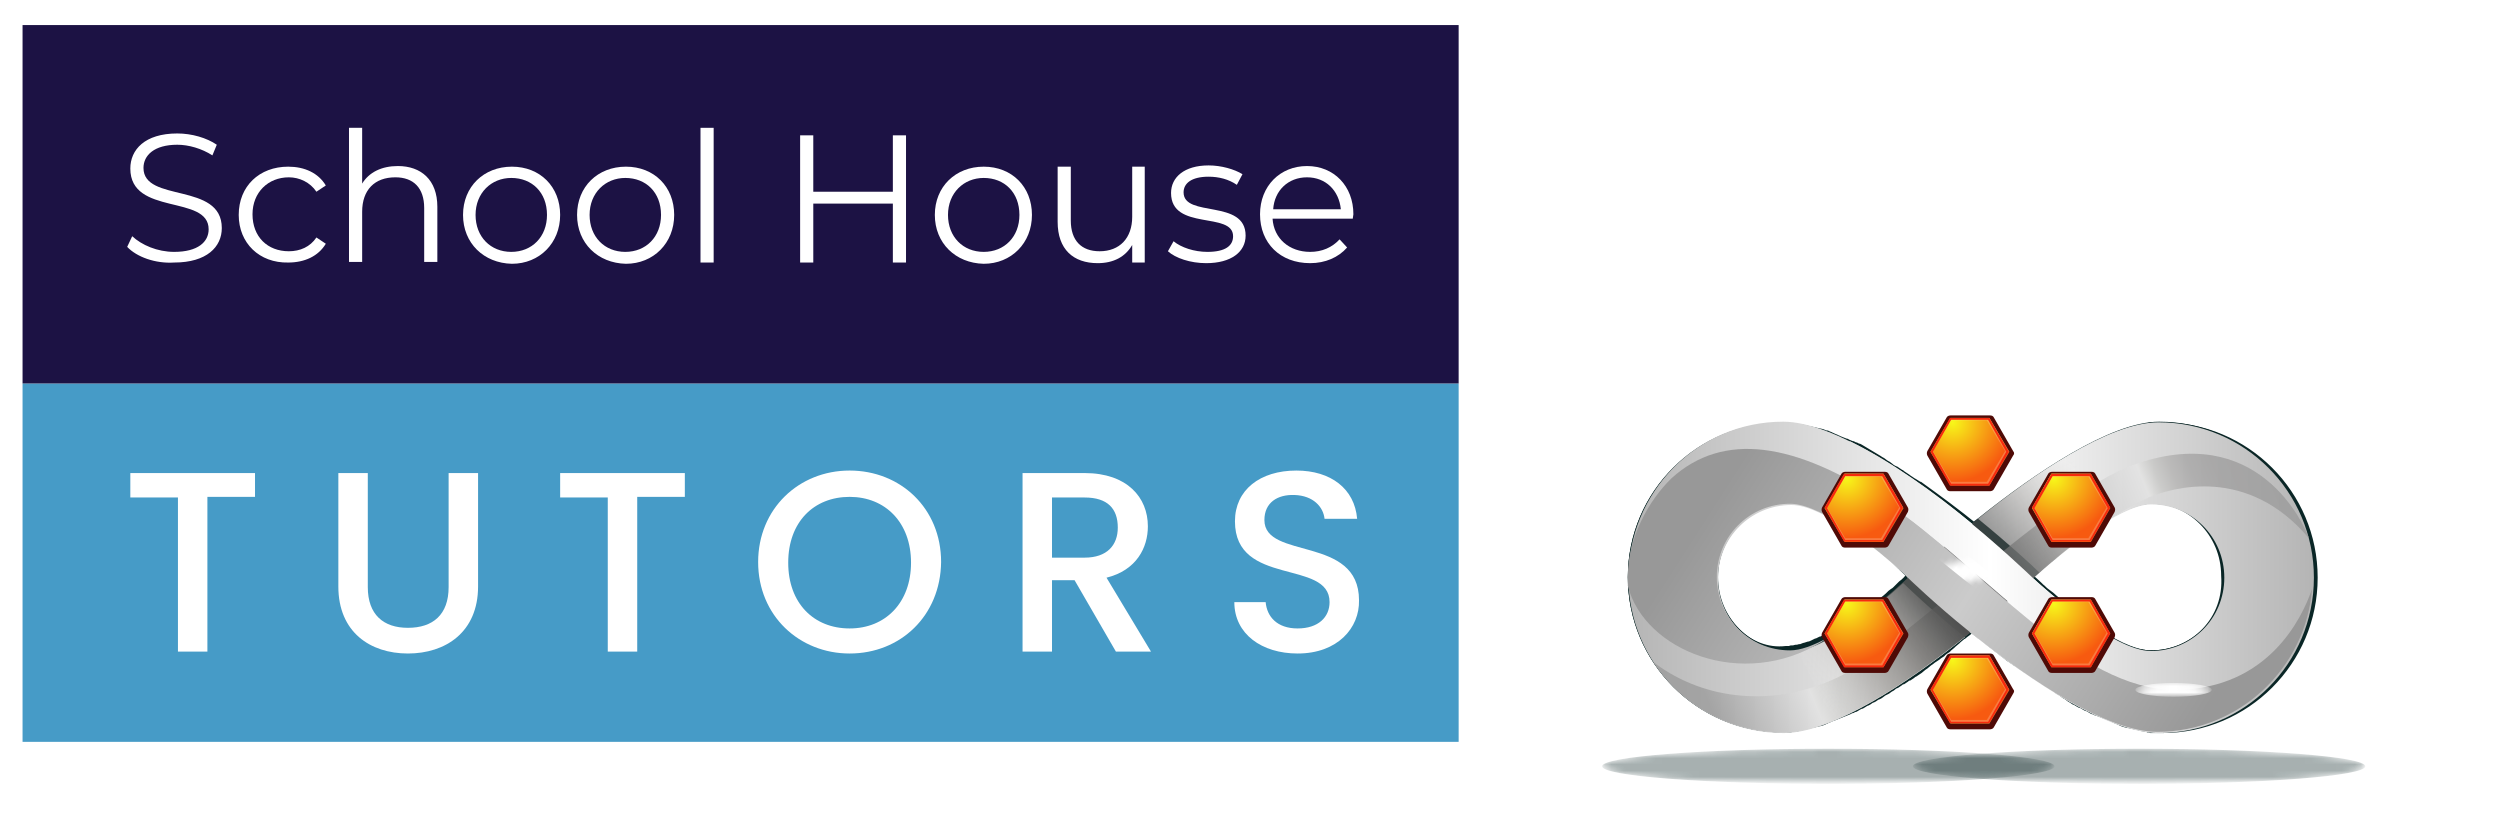 <?xml version="1.0" encoding="utf-8"?>
<!-- Generator: Adobe Illustrator 26.3.1, SVG Export Plug-In . SVG Version: 6.00 Build 0)  -->
<svg version="1.1" id="Layer_1" xmlns="http://www.w3.org/2000/svg" xmlns:xlink="http://www.w3.org/1999/xlink" x="0px" y="0px"
	 viewBox="0 0 399 130.3" style="enable-background:new 0 0 399 130.3;" xml:space="preserve">
<style type="text/css">
	.st0{fill:#469BC7;}
	.st1{fill:#1C1244;}
	.st2{fill:#FFFFFF;}
	.st3{fill:#0A2626;}
	.st4{fill:url(#SVGID_1_);}
	.st5{opacity:0.72;fill:url(#SVGID_00000130637024078196333640000014918472807959813262_);enable-background:new    ;}
	.st6{fill:url(#SVGID_00000138534681226934000450000011298155697135480738_);}
	.st7{fill:url(#SVGID_00000118387656948941877720000007209505516017223342_);}
	.st8{fill:url(#SVGID_00000129917075150170831870000005943695477835141565_);}
	.st9{filter:url(#Adobe_OpacityMaskFilter);}
	.st10{fill:url(#SVGID_00000003786805709338605980000012689753167483467411_);}
	.st11{mask:url(#SVGID_00000018936313914590765990000001350327390922779278_);fill:#FFFFFF;}
	.st12{filter:url(#Adobe_OpacityMaskFilter_00000062189005122660016090000006427636307758175415_);}
	.st13{fill:url(#SVGID_00000119808081700589156930000016594510312446501520_);}
	.st14{mask:url(#SVGID_00000158011310002546587830000014419634002779858825_);fill:#FFFFFF;}
	.st15{filter:url(#Adobe_OpacityMaskFilter_00000096040713559915825020000004717309476394521268_);}
	.st16{fill:url(#SVGID_00000026862444286849272450000015051504151045642901_);}
	.st17{mask:url(#SVGID_00000054967476582778397960000000282766555866657983_);fill:#FFFFFF;}
	.st18{filter:url(#Adobe_OpacityMaskFilter_00000127017834607373759850000012837411436633067909_);}
	.st19{fill:url(#SVGID_00000158007203842863401250000012635925166728194982_);}
	.st20{mask:url(#SVGID_00000152984562516248918130000000426730513799938729_);fill:#FFFFFF;}
	.st21{fill:#4F0A06;}
	.st22{fill:url(#SVGID_00000134224735571950318980000010917334471331093180_);}
	.st23{fill:url(#SVGID_00000126283353566516399160000011171747672875359386_);}
	.st24{opacity:0.2;fill:#FFFFFF;enable-background:new    ;}
	.st25{fill:#F72A0D;}
	.st26{fill:url(#SVGID_00000151540520719872610440000015507020106666368946_);}
	.st27{fill:url(#SVGID_00000114055241664473100710000008595637174850070673_);}
	.st28{fill:url(#SVGID_00000170253318362279000060000001745605561743290515_);}
	.st29{fill:url(#SVGID_00000042696517548462922900000008465636459731159967_);}
	.st30{fill:url(#SVGID_00000109717482241280240220000015887296753995084188_);}
	.st31{fill:url(#SVGID_00000025422605071650472710000010040429725829094572_);}
	.st32{fill:url(#SVGID_00000029736112324680849240000009181095647073617309_);}
	.st33{fill:url(#SVGID_00000096763709046645327680000007074279724154833025_);}
	.st34{fill:url(#SVGID_00000155850979202717593460000014031127435974037646_);}
	.st35{fill:url(#SVGID_00000125578834956682740460000009527458266963283883_);}
	.st36{filter:url(#Adobe_OpacityMaskFilter_00000088812656647251323720000008473988786281831323_);}
	.st37{fill:url(#SVGID_00000001633876438796751330000008504579627484844686_);}
	.st38{opacity:0.6;mask:url(#SVGID_00000016797412780279732390000000786854308703409553_);fill:#0A2626;enable-background:new    ;}
	.st39{filter:url(#Adobe_OpacityMaskFilter_00000176032926654110864290000009245576609565604509_);}
	.st40{fill:url(#SVGID_00000178903924529323857400000002587287472475600050_);}
	.st41{opacity:0.6;mask:url(#SVGID_00000060011797961208232020000008265464390334922667_);fill:#0A2626;enable-background:new    ;}
</style>
<rect x="3.6" y="61.2" class="st0" width="229.2" height="57.2"/>
<rect x="3.6" y="4" class="st1" width="229.2" height="57.2"/>
<g>
	<path class="st2" d="M20.8,75.5h19.9v3.8h-7.6V104h-4.7V79.4h-7.6C20.8,79.4,20.8,75.5,20.8,75.5z"/>
	<path class="st2" d="M54,75.5h4.7v18.2c0,4.4,2.5,6.5,6.4,6.5c4,0,6.5-2.1,6.5-6.5V75.5h4.7v18.1c0,7.3-5.2,10.7-11.2,10.7
		S54,100.9,54,93.6V75.5z"/>
	<path class="st2" d="M89.4,75.5h19.9v3.8h-7.6V104H97V79.4h-7.6V75.5z"/>
	<path class="st2" d="M135.6,104.3c-8,0-14.6-6-14.6-14.6c0-8.5,6.5-14.6,14.6-14.6s14.6,6,14.6,14.6
		C150.1,98.3,143.7,104.3,135.6,104.3z M135.6,100.3c5.7,0,9.8-4.1,9.8-10.5s-4.1-10.5-9.8-10.5s-9.8,4-9.8,10.5
		S129.9,100.3,135.6,100.3z"/>
	<path class="st2" d="M173.1,75.5c6.8,0,10.1,3.9,10.1,8.5c0,3.4-1.8,7-6.6,8.2l7.1,11.8h-5.6l-6.6-11.4h-3.6V104h-4.7V75.5H173.1z
		 M173.1,79.4h-5.2V89h5.2c3.6,0,5.3-2,5.3-4.8C178.4,81.2,176.8,79.4,173.1,79.4z"/>
	<path class="st2" d="M207.1,104.3c-5.7,0-10.1-3.1-10.1-8.2h5c0.2,2.3,1.8,4.2,5.1,4.2s5.1-1.8,5.1-4.2c0-6.9-15.1-2.4-15.1-12.9
		c0-5,4-8.1,9.8-8.1c5.5,0,9.3,2.9,9.7,7.7h-5.2c-0.2-1.9-1.8-3.7-4.8-3.8c-2.7-0.1-4.8,1.2-4.8,4c0,6.4,15.1,2.4,15.1,12.8
		C217,100.2,213.5,104.3,207.1,104.3z"/>
</g>
<g>
	<path class="st2" d="M20.3,39.4l0.8-1.7c1.5,1.4,4,2.5,6.7,2.5c3.8,0,5.5-1.6,5.5-3.6c0-5.6-12.5-2.1-12.5-9.7c0-3,2.3-5.6,7.5-5.6
		c2.3,0,4.7,0.7,6.3,1.8l-0.7,1.7c-1.7-1.1-3.8-1.7-5.6-1.7c-3.7,0-5.4,1.7-5.4,3.7c0,5.6,12.5,2.2,12.5,9.6c0,3-2.4,5.5-7.6,5.5
		C24.8,42.1,21.8,41,20.3,39.4z"/>
	<path class="st2" d="M38.1,34.3c0-4.6,3.3-7.7,7.9-7.7c2.6,0,4.8,1,6,3l-1.5,1c-1-1.5-2.7-2.3-4.4-2.3c-3.3,0-5.8,2.4-5.8,5.9
		c0,3.6,2.4,5.9,5.8,5.9c1.8,0,3.4-0.7,4.4-2.2l1.5,1c-1.2,2-3.4,3-6,3C41.4,42,38.1,38.8,38.1,34.3z"/>
	<path class="st2" d="M69.8,33v8.8h-2.1v-8.6c0-3.2-1.7-4.9-4.6-4.9c-3.3,0-5.3,2-5.3,5.5v8h-2.1V20.4h2.1v8.9
		c1.1-1.8,3.1-2.8,5.7-2.8C67.2,26.5,69.8,28.7,69.8,33z"/>
	<path class="st2" d="M73.9,34.3c0-4.5,3.3-7.7,7.8-7.7s7.7,3.2,7.7,7.7s-3.3,7.8-7.7,7.8C77.2,42,73.9,38.8,73.9,34.3z M87.3,34.3
		c0-3.6-2.4-5.9-5.7-5.9c-3.2,0-5.7,2.4-5.7,5.9s2.4,5.9,5.7,5.9S87.3,37.8,87.3,34.3z"/>
	<path class="st2" d="M92.1,34.3c0-4.5,3.3-7.7,7.8-7.7s7.7,3.2,7.7,7.7s-3.3,7.8-7.7,7.8C95.4,42,92.1,38.8,92.1,34.3z M105.5,34.3
		c0-3.6-2.4-5.9-5.7-5.9c-3.2,0-5.7,2.4-5.7,5.9s2.4,5.9,5.7,5.9S105.5,37.8,105.5,34.3z"/>
	<path class="st2" d="M111.8,20.4h2.1v21.5h-2.1V20.4z"/>
	<path class="st2" d="M144.6,21.6v20.3h-2.1v-9.4h-12.7v9.4h-2.1V21.6h2.1v9h12.7v-9H144.6z"/>
	<path class="st2" d="M149.2,34.3c0-4.5,3.3-7.7,7.8-7.7s7.7,3.2,7.7,7.7s-3.3,7.8-7.7,7.8C152.5,42,149.2,38.8,149.2,34.3z
		 M162.7,34.3c0-3.6-2.4-5.9-5.7-5.9c-3.2,0-5.7,2.4-5.7,5.9s2.4,5.9,5.7,5.9S162.7,37.8,162.7,34.3z"/>
	<path class="st2" d="M182.7,26.6v15.3h-2v-2.8c-1.1,1.9-3,2.9-5.5,2.9c-3.9,0-6.4-2.2-6.4-6.6v-8.8h2.1v8.6c0,3.2,1.7,4.9,4.6,4.9
		c3.2,0,5.2-2.1,5.2-5.5v-8C180.7,26.6,182.7,26.6,182.7,26.6z"/>
	<path class="st2" d="M186.4,40.1l0.9-1.6c1.2,1,3.3,1.7,5.4,1.7c2.9,0,4.1-1,4.1-2.5c0-4-9.9-0.8-9.9-6.9c0-2.5,2.1-4.4,6-4.4
		c2,0,4.1,0.6,5.4,1.4l-0.9,1.7c-1.3-0.9-2.9-1.3-4.5-1.3c-2.8,0-4,1.1-4,2.5c0,4.1,9.9,1,9.9,6.9c0,2.6-2.3,4.4-6.3,4.4
		C190,42,187.6,41.2,186.4,40.1z"/>
	<path class="st2" d="M215.9,34.9h-12.8c0.2,3.2,2.7,5.3,6,5.3c1.9,0,3.5-0.7,4.7-2l1.2,1.3c-1.4,1.6-3.5,2.5-5.9,2.5
		c-4.8,0-8-3.2-8-7.8c0-4.5,3.2-7.7,7.5-7.7s7.4,3.2,7.4,7.7C216,34.4,215.9,34.7,215.9,34.9z M203.2,33.4H214
		c-0.3-3-2.4-5.1-5.4-5.1C205.6,28.3,203.4,30.4,203.2,33.4z"/>
</g>
<g>
	<g>
		<g>
			<path class="st3" d="M259.8,92.1c0,13.7,11.1,24.8,24.8,24.8c7.8,0,20.1-8.2,28.8-15.2c0.4-0.3,0.7-0.6,1.1-0.9
				c5.7-4.6,10-8.6,10-8.6l0,0l0,0l0,0c0,0,12.6-11.8,18.8-11.8c6.5,0,11.7,5.2,11.7,11.7s-5.2,11.7-11.7,11.7
				c-5.2,0-14.2-7.6-17.6-10.6c0,0,0,0-0.1,0.1l-0.5,0.5l0,0c-1.3,1.2-4.9,4.3-9.3,8c8.7,7,20.9,15.1,28.8,15.1
				c13.7,0,24.8-11.1,24.8-24.8s-11.1-24.8-24.8-24.8c-7.8,0-19.9,8.3-28.6,15.2l0,0c-0.3,0.2-0.5,0.4-0.8,0.6l0,0
				c-0.1,0.1-1,0.8-1,0.8c-5.1,4.2-9.1,7.7-9.5,8.1l0,0l0,0l0,0c0,0,0,0-0.1,0.1l0,0c0,0-0.1,0-0.1,0.1l0,0l-0.1,0.1l0,0
				c-2.2,2-12.7,11.5-18.5,11.5c-6.5,0-11.7-5.2-11.7-11.7s5.2-11.7,11.7-11.7c5.2,0,14.2,7.6,17.6,10.7c0,0,0.1-0.1,0.2-0.1
				c0.6-0.5,4.5-4,9.7-8.2l0.1-0.1c-8.7-7-20.9-15.2-28.8-15.2C270.9,67.3,259.8,78.4,259.8,92.1z"/>
			<path class="st3" d="M259.8,92.1c0,13.7,11.1,24.8,24.8,24.8c0.2,0,0.5,0,0.7,0c0.1,0,0.1,0,0.2,0c0.2,0,0.4,0,0.6-0.1
				c0.1,0,0.2,0,0.3,0c0.2,0,0.3,0,0.5-0.1c0.1,0,0.2,0,0.4-0.1c0.2,0,0.3-0.1,0.5-0.1c0.1,0,0.2-0.1,0.4-0.1c0.2,0,0.3-0.1,0.5-0.1
				c0.1,0,0.3-0.1,0.4-0.1c0.2,0,0.3-0.1,0.5-0.1c0.1,0,0.3-0.1,0.4-0.1c0.2,0,0.3-0.1,0.5-0.1c0.1,0,0.3-0.1,0.4-0.1
				c0.2-0.1,0.3-0.1,0.5-0.2c0.1-0.1,0.3-0.1,0.4-0.2c0.2-0.1,0.3-0.1,0.5-0.2c0.1-0.1,0.3-0.1,0.5-0.2s0.3-0.1,0.5-0.2
				s0.3-0.1,0.5-0.2s0.3-0.1,0.5-0.2s0.3-0.1,0.5-0.2s0.3-0.1,0.5-0.2s0.3-0.2,0.5-0.2c0.2-0.1,0.3-0.2,0.5-0.2
				c0.2-0.1,0.3-0.2,0.5-0.3c0.2-0.1,0.3-0.2,0.5-0.2c0.2-0.1,0.3-0.2,0.5-0.3c0.1-0.1,0.3-0.2,0.4-0.2c0.2-0.1,0.4-0.2,0.5-0.3
				c0.1-0.1,0.3-0.2,0.4-0.2c0.2-0.1,0.4-0.2,0.5-0.3c0.1-0.1,0.3-0.2,0.4-0.2c0.2-0.1,0.4-0.2,0.5-0.3c0.1-0.1,0.3-0.2,0.4-0.3
				c0.2-0.1,0.4-0.2,0.6-0.3c0.1-0.1,0.3-0.2,0.4-0.3c0.2-0.1,0.4-0.2,0.6-0.4c0.1-0.1,0.3-0.2,0.4-0.2c0.2-0.1,0.4-0.3,0.6-0.4
				c0.1-0.1,0.2-0.2,0.4-0.2c0.2-0.1,0.4-0.3,0.6-0.4c0.1-0.1,0.2-0.2,0.4-0.2c0.2-0.1,0.4-0.3,0.6-0.4c0.1-0.1,0.2-0.2,0.3-0.2
				c0.2-0.1,0.4-0.3,0.6-0.4c0.1-0.1,0.2-0.1,0.3-0.2c0.2-0.2,0.4-0.3,0.6-0.5c0.1-0.1,0.2-0.1,0.3-0.2c0.2-0.2,0.4-0.3,0.6-0.5
				c0.1-0.1,0.2-0.1,0.3-0.2c0.2-0.2,0.4-0.3,0.7-0.5c0.1-0.1,0.2-0.1,0.3-0.2c0.2-0.2,0.4-0.3,0.7-0.5c0.1-0.1,0.2-0.1,0.2-0.2
				c0.2-0.2,0.4-0.3,0.7-0.5c0.1-0.1,0.2-0.1,0.2-0.2c0.2-0.2,0.4-0.3,0.6-0.5c0.1-0.1,0.1-0.1,0.2-0.2c0.2-0.2,0.4-0.3,0.6-0.5
				c0.1-0.1,0.1-0.1,0.2-0.2c0.2-0.2,0.4-0.3,0.6-0.5c0.1,0,0.1-0.1,0.2-0.1l0,0l0,0l0,0c0.3-0.3,0.7-0.5,1-0.8l0,0l0,0
				c0.1,0,0,0,0,0c0.3,0.3,0.7,0.5,1,0.8l0,0c0.1,0,0.1,0.1,0.2,0.1l0,0c0.1,0,0.1,0.1,0.2,0.1c0.2,0.2,0.4,0.3,0.6,0.5
				c0.1,0.1,0.2,0.1,0.2,0.2c0.2,0.2,0.4,0.3,0.6,0.5c0.1,0.1,0.2,0.1,0.3,0.2c0.2,0.2,0.4,0.3,0.6,0.5c0.1,0.1,0.2,0.1,0.3,0.2
				c0.2,0.2,0.4,0.3,0.6,0.5c0.1,0.1,0.2,0.1,0.3,0.2c0.2,0.2,0.4,0.3,0.6,0.5c0.1,0.1,0.2,0.1,0.3,0.2c0.2,0.1,0.4,0.3,0.6,0.4
				c0.1,0.1,0.2,0.2,0.3,0.2c0.2,0.1,0.4,0.3,0.6,0.4c0.1,0.1,0.2,0.2,0.3,0.2c0.2,0.1,0.4,0.3,0.6,0.4c0.1,0.1,0.2,0.2,0.4,0.2
				c0.2,0.1,0.4,0.3,0.6,0.4c0.1,0.1,0.2,0.2,0.4,0.2c0.2,0.1,0.4,0.3,0.6,0.4c0.1,0.1,0.3,0.2,0.4,0.3c0.2,0.1,0.4,0.3,0.6,0.4
				c0.1,0.1,0.3,0.2,0.4,0.3c0.2,0.1,0.4,0.2,0.6,0.4c0.1,0.1,0.3,0.2,0.4,0.3c0.2,0.1,0.4,0.2,0.6,0.4c0.1,0.1,0.3,0.2,0.4,0.3
				c0.2,0.1,0.4,0.2,0.5,0.3c0.1,0.1,0.3,0.2,0.4,0.3c0.2,0.1,0.4,0.2,0.5,0.3c0.1,0.1,0.3,0.2,0.4,0.3c0.2,0.1,0.4,0.2,0.5,0.3
				c0.1,0.1,0.3,0.2,0.4,0.2c0.2,0.1,0.3,0.2,0.5,0.3c0.2,0.1,0.3,0.2,0.5,0.2c0.2,0.1,0.3,0.2,0.5,0.3c0.2,0.1,0.3,0.2,0.5,0.2
				c0.2,0.1,0.3,0.2,0.5,0.3c0.2,0.1,0.3,0.2,0.5,0.2c0.2,0.1,0.3,0.2,0.5,0.2c0.2,0.1,0.3,0.1,0.5,0.2s0.3,0.1,0.5,0.2
				s0.3,0.1,0.5,0.2s0.3,0.1,0.5,0.2s0.3,0.1,0.5,0.2c0.1,0.1,0.3,0.1,0.4,0.2c0.2,0.1,0.3,0.1,0.5,0.2c0.1,0.1,0.3,0.1,0.4,0.2
				c0.2,0.1,0.3,0.1,0.5,0.2c0.1,0,0.3,0.1,0.4,0.1c0.2,0.1,0.3,0.1,0.5,0.1c0.1,0,0.3,0.1,0.4,0.1c0.2,0,0.3,0.1,0.5,0.1
				c0.1,0,0.3,0.1,0.4,0.1c0.2,0,0.3,0.1,0.5,0.1c0.1,0,0.2,0.1,0.4,0.1c0.2,0,0.3,0.1,0.5,0.1c0.1,0,0.2,0,0.3,0.1
				c0.2,0,0.3,0,0.5,0.1c0.1,0,0.2,0,0.3,0c0.2,0,0.3,0,0.5,0c0.1,0,0.2,0,0.3,0c0.3,0,0.5,0,0.8,0c13.7,0,24.8-11.1,24.8-24.8
				s-11.1-24.8-24.8-24.8c-0.2,0-0.5,0-0.7,0c-0.1,0-0.2,0-0.3,0c-0.2,0-0.3,0-0.5,0c-0.1,0-0.2,0-0.3,0c-0.2,0-0.3,0-0.5,0.1
				c-0.1,0-0.2,0-0.3,0.1c-0.2,0-0.3,0.1-0.5,0.1c-0.1,0-0.2,0.1-0.4,0.1c-0.2,0-0.3,0.1-0.5,0.1c-0.1,0-0.3,0.1-0.4,0.1
				c-0.2,0-0.3,0.1-0.5,0.1c-0.1,0-0.3,0.1-0.4,0.1c-0.2,0-0.3,0.1-0.5,0.2c-0.1,0-0.3,0.1-0.4,0.1c-0.2,0.1-0.3,0.1-0.5,0.2
				c-0.1,0.1-0.3,0.1-0.4,0.2c-0.2,0.1-0.3,0.1-0.5,0.2c-0.1,0.1-0.3,0.1-0.4,0.2c-0.2,0.1-0.3,0.1-0.5,0.2
				c-0.1,0.1-0.3,0.1-0.4,0.2c-0.2,0.1-0.3,0.1-0.5,0.2c-0.1,0.1-0.3,0.1-0.4,0.2c-0.2,0.1-0.3,0.2-0.5,0.2
				c-0.1,0.1-0.3,0.1-0.4,0.2c-0.2,0.1-0.3,0.2-0.5,0.3c-0.1,0.1-0.3,0.2-0.4,0.2c-0.2,0.1-0.3,0.2-0.5,0.3
				c-0.1,0.1-0.3,0.2-0.5,0.2c-0.2,0.1-0.3,0.2-0.5,0.3c-0.1,0.1-0.3,0.2-0.5,0.3c-0.2,0.1-0.3,0.2-0.5,0.3
				c-0.1,0.1-0.3,0.2-0.4,0.3c-0.2,0.1-0.3,0.2-0.5,0.3c-0.1,0.1-0.3,0.2-0.4,0.3c-0.2,0.1-0.3,0.2-0.5,0.3
				c-0.1,0.1-0.3,0.2-0.4,0.3c-0.2,0.1-0.4,0.2-0.5,0.3c-0.1,0.1-0.3,0.2-0.4,0.3c-0.2,0.1-0.4,0.2-0.5,0.3
				c-0.1,0.1-0.3,0.2-0.4,0.3c-0.2,0.1-0.4,0.2-0.5,0.3c-0.1,0.1-0.3,0.2-0.4,0.3c-0.2,0.1-0.4,0.2-0.5,0.4
				c-0.1,0.1-0.3,0.2-0.4,0.3c-0.2,0.1-0.4,0.2-0.5,0.4c-0.1,0.1-0.3,0.2-0.4,0.3c-0.2,0.1-0.4,0.2-0.5,0.4
				c-0.1,0.1-0.3,0.2-0.4,0.3c-0.2,0.1-0.4,0.3-0.5,0.4s-0.3,0.2-0.4,0.3c-0.2,0.1-0.4,0.3-0.5,0.4s-0.3,0.2-0.4,0.3
				c-0.2,0.1-0.4,0.3-0.5,0.4s-0.2,0.2-0.4,0.3c-0.2,0.1-0.4,0.3-0.5,0.4s-0.2,0.2-0.4,0.3c-0.2,0.1-0.4,0.3-0.5,0.4
				s-0.2,0.2-0.3,0.3c-0.2,0.1-0.3,0.3-0.5,0.4c-0.1,0.1-0.2,0.2-0.3,0.3c-0.2,0.1-0.3,0.3-0.5,0.4c-0.1,0.1-0.2,0.2-0.3,0.3
				c-0.1,0.1-0.3,0.2-0.4,0.3l0,0c-0.1,0-0.1,0.1-0.2,0.1l0,0c-0.2,0.2-0.4,0.3-0.6,0.5l0,0c0,0-0.2,0.2-0.4,0.3
				c-0.1-0.1-0.2-0.1-0.2-0.2c-2.7-2.2-5.8-4.5-9-6.8c0,0,0,0-0.1,0c-0.3-0.2-0.5-0.3-0.8-0.5c-0.1,0-0.1-0.1-0.2-0.1
				c-0.2-0.2-0.5-0.3-0.7-0.5c-0.1-0.1-0.2-0.1-0.3-0.2c-0.2-0.1-0.4-0.3-0.6-0.4c-0.1-0.1-0.2-0.2-0.3-0.2
				c-0.2-0.1-0.4-0.3-0.6-0.4c-0.1-0.1-0.3-0.2-0.4-0.2c-0.2-0.1-0.4-0.2-0.6-0.4c-0.1-0.1-0.3-0.2-0.4-0.3
				c-0.2-0.1-0.4-0.2-0.5-0.3c-0.1-0.1-0.3-0.2-0.4-0.3c-0.2-0.1-0.4-0.2-0.5-0.3c-0.2-0.1-0.3-0.2-0.5-0.3
				c-0.2-0.1-0.3-0.2-0.5-0.3c-0.2-0.1-0.3-0.2-0.5-0.3c-0.2-0.1-0.3-0.2-0.5-0.3c-0.2-0.1-0.3-0.2-0.5-0.3
				c-0.2-0.1-0.3-0.2-0.5-0.3c-0.2-0.1-0.3-0.2-0.5-0.2c-0.2-0.1-0.3-0.2-0.5-0.2c-0.2-0.1-0.3-0.2-0.5-0.2
				c-0.2-0.1-0.3-0.1-0.5-0.2s-0.3-0.2-0.5-0.2c-0.2-0.1-0.3-0.1-0.5-0.2s-0.3-0.1-0.5-0.2c-0.1-0.1-0.3-0.1-0.4-0.2
				c-0.2-0.1-0.3-0.1-0.5-0.2c-0.1-0.1-0.3-0.1-0.4-0.2c-0.2-0.1-0.3-0.1-0.5-0.2c-0.1-0.1-0.3-0.1-0.4-0.1
				c-0.2-0.1-0.3-0.1-0.5-0.2c-0.1,0-0.3-0.1-0.4-0.1c-0.2,0-0.3-0.1-0.5-0.1c-0.1,0-0.3-0.1-0.4-0.1c-0.2,0-0.3-0.1-0.5-0.1
				c-0.1,0-0.3-0.1-0.4-0.1c-0.2,0-0.3-0.1-0.5-0.1c-0.1,0-0.2,0-0.4-0.1c-0.2,0-0.3,0-0.5-0.1c-0.1,0-0.2,0-0.3,0
				c-0.2,0-0.4,0-0.5,0s-0.2,0-0.3,0c-0.3,0-0.5,0-0.8,0C270.9,67.3,259.8,78.4,259.8,92.1z M343.3,103.8c-0.1,0-0.3,0-0.5,0
				c0,0,0,0-0.1,0s-0.3,0-0.4-0.1h-0.1c-0.2,0-0.3-0.1-0.5-0.1c0,0,0,0-0.1,0c-0.2,0-0.3-0.1-0.5-0.1l0,0c-0.2,0-0.3-0.1-0.5-0.2
				h-0.1c-0.2-0.1-0.3-0.1-0.5-0.2h-0.1c-0.2-0.1-0.3-0.1-0.5-0.2c0,0,0,0-0.1,0c-0.2-0.1-0.3-0.1-0.5-0.2c0,0,0,0-0.1,0
				c-0.2-0.1-0.4-0.2-0.5-0.3c0,0-0.1,0-0.1-0.1c-0.2-0.1-0.4-0.2-0.5-0.3c0,0-0.1,0-0.1-0.1c-0.2-0.1-0.4-0.2-0.6-0.3l0,0
				c-0.2-0.1-0.4-0.2-0.5-0.3c0,0-0.1,0-0.1-0.1c-0.2-0.1-0.4-0.2-0.5-0.3c0,0-0.1,0-0.1-0.1c-0.2-0.1-0.4-0.2-0.5-0.3
				c0,0-0.1,0-0.1-0.1c-0.2-0.1-0.4-0.2-0.5-0.3l0,0c-0.2-0.1-0.4-0.2-0.6-0.4c0,0-0.1,0-0.1-0.1c-0.2-0.1-0.4-0.2-0.5-0.4l-0.1-0.1
				c-0.2-0.1-0.4-0.2-0.5-0.4c0,0-0.1,0-0.1-0.1c-0.2-0.1-0.3-0.2-0.5-0.4c0,0,0,0-0.1,0c-0.2-0.1-0.3-0.3-0.5-0.4l-0.1-0.1
				c-0.2-0.1-0.3-0.3-0.5-0.4l-0.1-0.1c-0.2-0.1-0.3-0.3-0.5-0.4l0,0c-0.2-0.1-0.3-0.3-0.5-0.4c0,0,0,0-0.1,0
				c-0.2-0.1-0.3-0.3-0.5-0.4c0,0-0.1,0-0.1-0.1c-0.2-0.1-0.3-0.2-0.5-0.4c0,0,0,0-0.1-0.1c-0.3-0.3-0.6-0.5-0.9-0.8l0,0
				c-0.1-0.1-0.3-0.2-0.4-0.3l0,0c-0.1-0.1-0.3-0.2-0.4-0.3l0,0c-0.3-0.2-0.5-0.5-0.8-0.7l0,0c-0.1-0.1-0.2-0.2-0.3-0.3l0,0
				c-0.5-0.5-0.9-0.8-1.1-1l0,0l0,0c0,0,0.4-0.3,1-0.9c0.1-0.1,0.2-0.2,0.3-0.3l0,0c0.2-0.2,0.4-0.4,0.7-0.6l0,0
				c0.1-0.1,0.2-0.2,0.4-0.3l0,0c0.1-0.1,0.3-0.2,0.4-0.3l0,0c0.1-0.1,0.3-0.2,0.4-0.3c0,0,0.1,0,0.1-0.1c0.1-0.1,0.3-0.2,0.4-0.4
				c0,0,0.1,0,0.1-0.1c0.1-0.1,0.3-0.2,0.4-0.4l0,0c0.2-0.1,0.3-0.3,0.5-0.4l0.1-0.1c0.2-0.1,0.3-0.3,0.5-0.4l0.1-0.1
				c0.2-0.1,0.3-0.2,0.5-0.4l0,0c0.2-0.1,0.3-0.3,0.5-0.4l0.1-0.1c0.2-0.1,0.3-0.3,0.5-0.4l0.1-0.1c0.2-0.1,0.3-0.2,0.5-0.4
				c0,0,0,0,0.1,0c0.2-0.1,0.4-0.3,0.5-0.4L333,85c0.2-0.1,0.4-0.3,0.5-0.4l0.1-0.1c0.2-0.1,0.4-0.2,0.5-0.4c0,0,0,0,0.1,0
				c0.2-0.1,0.4-0.2,0.6-0.4l0.1-0.1c0.2-0.1,0.4-0.2,0.5-0.4l0.1-0.1c0.2-0.1,0.4-0.2,0.5-0.3l0,0c0.2-0.1,0.4-0.2,0.6-0.3
				c0,0,0.1,0,0.1-0.1c0.2-0.1,0.4-0.2,0.5-0.3c0,0,0.1,0,0.1-0.1c0.2-0.1,0.4-0.2,0.5-0.3l0,0c0.2-0.1,0.4-0.2,0.6-0.3
				c0,0,0.1,0,0.1-0.1c0.2-0.1,0.4-0.2,0.5-0.2h0.1c0.2-0.1,0.4-0.2,0.5-0.2l0,0c0.2-0.1,0.4-0.1,0.5-0.2h0.1
				c0.2-0.1,0.3-0.1,0.5-0.2h0.1c0.2-0.1,0.3-0.1,0.5-0.1l0,0c0.2,0,0.3-0.1,0.5-0.1h0.1c0.2,0,0.3,0,0.4-0.1h0.1c0.2,0,0.3,0,0.4,0
				c6.5,0,11.7,5.2,11.7,11.7C355,98.6,349.8,103.8,343.3,103.8z M274.1,92.1c0-6.5,5.2-11.7,11.7-11.7c0.2,0,0.3,0,0.5,0
				c0.1,0,0.1,0,0.2,0s0.2,0,0.3,0c0.1,0,0.1,0,0.2,0s0.2,0,0.3,0.1c0.1,0,0.2,0,0.2,0.1c0.1,0,0.2,0.1,0.3,0.1
				c0.1,0,0.2,0.1,0.3,0.1c0.1,0,0.2,0.1,0.3,0.1c0.1,0,0.2,0.1,0.3,0.1c0.1,0,0.2,0.1,0.3,0.1c0.1,0,0.2,0.1,0.3,0.1
				c0.1,0,0.2,0.1,0.3,0.1c0.1,0,0.2,0.1,0.3,0.1c0.1,0,0.2,0.1,0.3,0.1c0.1,0,0.2,0.1,0.3,0.1c0.1,0.1,0.2,0.1,0.3,0.2
				c0.1,0.1,0.2,0.1,0.3,0.2c0.1,0.1,0.2,0.1,0.3,0.2c0.1,0.1,0.2,0.1,0.3,0.2c0.1,0.1,0.2,0.1,0.3,0.2c0.1,0.1,0.2,0.1,0.3,0.2
				c0.1,0.1,0.2,0.1,0.3,0.2c0.1,0.1,0.2,0.1,0.3,0.2c0.1,0.1,0.2,0.1,0.3,0.2c0.1,0.1,0.2,0.1,0.3,0.2c0.1,0.1,0.2,0.1,0.3,0.2
				c0.1,0.1,0.2,0.1,0.3,0.2c0.1,0.1,0.2,0.1,0.3,0.2c0.1,0.1,0.2,0.1,0.3,0.2c0.1,0.1,0.2,0.1,0.3,0.2c0.1,0.1,0.2,0.1,0.3,0.2
				c0.1,0.1,0.2,0.1,0.3,0.2c0.1,0.1,0.2,0.1,0.3,0.2c0.1,0.1,0.2,0.2,0.3,0.2c0.1,0.1,0.2,0.1,0.3,0.2c0.1,0.1,0.2,0.2,0.3,0.2
				c0.1,0.1,0.2,0.1,0.3,0.2c0.1,0.1,0.2,0.2,0.3,0.2c0.1,0.1,0.2,0.1,0.3,0.2c0.1,0.1,0.2,0.2,0.3,0.2c0.1,0.1,0.2,0.1,0.3,0.2
				c0.1,0.1,0.2,0.2,0.3,0.2c0.1,0.1,0.2,0.1,0.3,0.2c0.1,0.1,0.2,0.1,0.3,0.2c0.1,0.1,0.2,0.1,0.3,0.2c0.1,0.1,0.2,0.1,0.3,0.2
				c0.1,0.1,0.2,0.1,0.3,0.2c0.1,0.1,0.2,0.1,0.3,0.2c0.1,0.1,0.2,0.1,0.2,0.2c0.1,0.1,0.2,0.1,0.2,0.2c0.1,0.1,0.2,0.1,0.2,0.2
				c0.1,0.1,0.2,0.1,0.2,0.2c0.1,0.1,0.2,0.1,0.2,0.2c0.1,0.1,0.1,0.1,0.2,0.2s0.1,0.1,0.2,0.2s0.1,0.1,0.2,0.2s0.1,0.1,0.2,0.2
				s0.1,0.1,0.2,0.2s0.1,0.1,0.2,0.2s0.1,0.1,0.2,0.2s0.1,0.1,0.2,0.2s0.2,0.1,0.2,0.2l0,0c0.4,0.4,0.8,0.7,0.9,0.9c0.1,0,0,0,0,0
				l0,0l0,0l0,0l0.1-0.1l-0.1,0.1l0,0l0,0l0,0c0,0,0,0-0.1,0.1l0,0c0,0-0.1,0-0.1,0.1l0,0l-0.1,0.1l0,0c-0.2,0.2-0.4,0.4-0.7,0.6
				l0,0c-0.1,0.1-0.2,0.2-0.3,0.3l0,0c-0.1,0.1-0.2,0.2-0.3,0.3l0,0c-0.1,0.1-0.2,0.2-0.3,0.3l0,0c-0.1,0.1-0.2,0.2-0.4,0.3l0,0
				c-0.1,0.1-0.3,0.2-0.4,0.3l0,0c-0.1,0.1-0.3,0.3-0.4,0.4l0,0c-0.3,0.3-0.6,0.5-1,0.8l0,0c-0.2,0.1-0.3,0.3-0.5,0.4c0,0,0,0-0.1,0
				c-0.2,0.1-0.3,0.3-0.5,0.4c0,0,0,0-0.1,0c-0.2,0.1-0.3,0.3-0.5,0.4c0,0,0,0-0.1,0c-0.2,0.1-0.4,0.3-0.5,0.4l0,0
				c-0.4,0.3-0.8,0.6-1.2,0.9l0,0c-0.2,0.1-0.4,0.3-0.6,0.4c0,0,0,0-0.1,0.1c-0.2,0.1-0.4,0.3-0.6,0.4c0,0-0.1,0-0.1,0.1
				c-0.2,0.1-0.4,0.3-0.6,0.4c0,0-0.1,0-0.1,0.1c-0.2,0.1-0.4,0.3-0.6,0.4c0,0,0,0-0.1,0c-0.2,0.1-0.4,0.3-0.6,0.4l0,0
				c-0.2,0.1-0.4,0.3-0.6,0.4l0,0c-0.2,0.1-0.4,0.2-0.6,0.3c0,0,0,0-0.1,0c-0.2,0.1-0.4,0.2-0.6,0.3h-0.1c-0.2,0.1-0.4,0.2-0.6,0.3
				h-0.1c-0.2,0.1-0.4,0.2-0.6,0.3c0,0,0,0-0.1,0c-0.2,0.1-0.4,0.2-0.6,0.3l0,0c-0.2,0.1-0.4,0.2-0.6,0.2l0,0
				c-0.2,0.1-0.4,0.1-0.6,0.2c0,0,0,0-0.1,0c-0.2,0.1-0.3,0.1-0.5,0.2h-0.1c-0.2,0-0.3,0.1-0.5,0.1h-0.1c-0.2,0-0.3,0.1-0.5,0.1
				c0,0,0,0-0.1,0c-0.2,0-0.3,0-0.5,0.1l0,0c-0.2,0-0.3,0-0.5,0C279.4,103.8,274.1,98.6,274.1,92.1z"/>
			
				<linearGradient id="SVGID_1_" gradientUnits="userSpaceOnUse" x1="257.974" y1="39.85" x2="370.937" y2="39.85" gradientTransform="matrix(1 0 0 -1 0 132)">
				<stop  offset="0" style="stop-color:#B2B2B2"/>
				<stop  offset="0.528" style="stop-color:#FFFFFF"/>
				<stop  offset="1" style="stop-color:#B2B2B2"/>
			</linearGradient>
			<path class="st4" d="M284.6,67.3c8.2,0,21.1,8.9,29.9,16.1c0.1,0.1,0.3,0.2,0.3,0.3c2.2,1.8,4.1,3.5,5.7,4.9
				c2.1,1.9,3.7,3.4,4,3.7l0,0c1.6,1.5,12.8,11.6,18.8,11.6c6.5,0,11.7-5.2,11.7-11.7s-5.2-11.7-11.7-11.7
				c-5.1,0-14.7,8.2-17.8,10.9l-0.1-0.1l0,0c-1-1-4.8-4.5-9.7-8.5c8.7-7,20.9-15.4,28.8-15.4c13.7,0,24.8,11.1,24.8,24.8
				S358.2,117,344.5,117c-8,0-20.2-8.2-29-15.2l0,0c-0.3-0.3-0.7-0.6-1-0.8c0,0,0.1,0,0,0l0,0c-5.6-4.6-9.8-8.6-9.9-8.7
				c0.2-0.1,0.1,0,0,0l0,0l0,0l0,0c0,0,0.1-0.1,0,0c-0.2-0.2-0.5-0.5-0.9-0.9l0,0c-3.2-2.9-12.5-10.8-17.8-10.8
				c-6.5,0-11.7,5.2-11.7,11.7s5.2,11.7,11.7,11.7c5.3,0,14.7-8,17.8-10.9c0,0,0,0,0.1,0c0.2,0.2,4.3,4.2,9.8,8.6
				c-8.7,7-21,15.3-28.9,15.3c-13.7,0-24.8-11.1-24.8-24.8S270.9,67.3,284.6,67.3z"/>
			
				<linearGradient id="SVGID_00000149362959677750032840000003967808563333753006_" gradientUnits="userSpaceOnUse" x1="362.42" y1="55.31" x2="273.298" y2="18.598" gradientTransform="matrix(1 0 0 -1 0 132)">
				<stop  offset="0" style="stop-color:#989898"/>
				<stop  offset="7.637507e-02" style="stop-color:#9B9A9A"/>
				<stop  offset="0.116" style="stop-color:#A3A2A2"/>
				<stop  offset="0.146" style="stop-color:#B2B1B0"/>
				<stop  offset="0.172" style="stop-color:#C7C7C5"/>
				<stop  offset="0.195" style="stop-color:#E5E5E4"/>
				<stop  offset="0.196" style="stop-color:#E5E5E5"/>
				<stop  offset="0.467" style="stop-color:#989898"/>
				<stop  offset="0.612" style="stop-color:#9B9A9A"/>
				<stop  offset="0.686" style="stop-color:#A3A2A2"/>
				<stop  offset="0.744" style="stop-color:#B2B1B0"/>
				<stop  offset="0.793" style="stop-color:#C7C7C5"/>
				<stop  offset="0.838" style="stop-color:#E5E5E4"/>
				<stop  offset="0.838" style="stop-color:#E5E5E5"/>
				<stop  offset="1" style="stop-color:#989898"/>
			</linearGradient>
			
				<path style="opacity:0.72;fill:url(#SVGID_00000149362959677750032840000003967808563333753006_);enable-background:new    ;" d="
				M263.8,105.6c7.2,5.6,18.1,7.7,29.1,2.7c10.3-4.6,34.3-29.2,47.3-34c20.3-7.5,27.6,9.7,28.3,11.5v0.1
				c-9.8-11.6-21.7-8.1-25.6-6.5c-1.5,0.7-3.2,1.6-4.9,2.7c-6.2,3.3-13.4,10.1-13.4,10.1l0,0l0,0l0,0c0,0-4.3,4-10,8.6
				c-0.4,0.3-0.7,0.6-1.1,0.9c-8.7,7-20.9,15.2-28.8,15.2C275.9,116.9,268.2,112.4,263.8,105.6z"/>
			
				<linearGradient id="SVGID_00000134951583484161730380000007219206101696168320_" gradientUnits="userSpaceOnUse" x1="289.963" y1="20.765" x2="333.849" y2="54.861" gradientTransform="matrix(1 0 0 -1 0 132)">
				<stop  offset="0" style="stop-color:#FFFFFF;stop-opacity:0"/>
				<stop  offset="3.224932e-02" style="stop-color:#EAE9E7;stop-opacity:6.913328e-02"/>
				<stop  offset="0.179" style="stop-color:#9D9A94;stop-opacity:0.384"/>
				<stop  offset="0.306" style="stop-color:#6E6C69;stop-opacity:0.655"/>
				<stop  offset="0.406" style="stop-color:#555554;stop-opacity:0.869"/>
				<stop  offset="0.467" style="stop-color:#4D4D4D"/>
				<stop  offset="0.635" style="stop-color:#4F4F4F;stop-opacity:0.684"/>
				<stop  offset="0.722" style="stop-color:#565655;stop-opacity:0.522"/>
				<stop  offset="0.789" style="stop-color:#646260;stop-opacity:0.395"/>
				<stop  offset="0.847" style="stop-color:#787571;stop-opacity:0.286"/>
				<stop  offset="0.899" style="stop-color:#94918C;stop-opacity:0.189"/>
				<stop  offset="0.946" style="stop-color:#BCB9B4;stop-opacity:0.101"/>
				<stop  offset="0.99" style="stop-color:#EFEEEC;stop-opacity:1.968640e-02"/>
				<stop  offset="1" style="stop-color:#FFFFFF;stop-opacity:0"/>
			</linearGradient>
			<path style="fill:url(#SVGID_00000134951583484161730380000007219206101696168320_);" d="M286.9,103.8
				c6.3-1.1,16.5-10.5,17.6-11.6l0,0l0,0c0,0,4.2-3.7,9.7-8.2c0.1-0.1,0.7-0.6,0.8-0.7c5.7-4.6,12.9-9.9,19.5-13l7.4,10.4
				c-6.4,1.4-17.4,11.6-17.5,11.7l0,0l0,0l0,0l0,0c0,0-4.3,4-10,8.6c-6.3,5.1-14.7,11.1-21.9,14.1L286.9,103.8z"/>
			
				<linearGradient id="SVGID_00000013889616376293631770000016730657575021773237_" gradientUnits="userSpaceOnUse" x1="278.263" y1="59.151" x2="348.902" y2="13.831" gradientTransform="matrix(1 0 0 -1 0 132)">
				<stop  offset="0" style="stop-color:#989898"/>
				<stop  offset="0.503" style="stop-color:#CBCBCB"/>
				<stop  offset="1" style="stop-color:#989898"/>
			</linearGradient>
			<path style="fill:url(#SVGID_00000013889616376293631770000016730657575021773237_);" d="M259.8,92.1c0,0.5,0,0.9,0,1.4
				c2.6,10.3,18.3,16.8,31,8.9c0.2-0.2,0.5-0.3,0.7-0.5c-2.1,1.1-4.1,1.9-5.8,1.9c-6.5,0-11.7-5.2-11.7-11.7s5.2-11.7,11.7-11.7
				c5.3,0,14.6,7.9,17.8,10.8l0,0c0.4,0.4,0.8,0.7,0.9,0.9c0.1,0,0,0,0,0l0,0l0,0l0,0c0.1,0,0.2-0.1,0,0c0.1,0.1,4.3,4.2,9.9,8.7
				l0,0c0.1,0,0,0,0,0c0.3,0.3,0.7,0.5,1,0.8l0,0c8.8,7,21,15.2,29,15.2c13,0,23.7-10.1,24.7-22.8c-1.6,4.7-7,15.9-21.6,16.1
				c-15.9,0.2-31.1-19.7-46.2-29.8c-14.8-9.9-26.2-11.4-34.4-4C263.1,79.9,259.8,85.8,259.8,92.1z"/>
			
				<linearGradient id="SVGID_00000051374335737841741710000014794869347522076089_" gradientUnits="userSpaceOnUse" x1="257.974" y1="44.15" x2="370.937" y2="44.15" gradientTransform="matrix(1 0 0 -1 0 132)">
				<stop  offset="0" style="stop-color:#B2B2B2"/>
				<stop  offset="0.528" style="stop-color:#FFFFFF"/>
				<stop  offset="1" style="stop-color:#B2B2B2"/>
			</linearGradient>
			<path style="fill:url(#SVGID_00000051374335737841741710000014794869347522076089_);" d="M332.8,105.3
				c-10.6-6.5-21.1-18-31.4-24.9c-2.3-1.5-4.5-2.8-6.6-4c0.1-1.4,0.2-3.9,0.4-6c6.6,3.2,13.8,8.4,19.3,13c0.1,0.1,0.3,0.2,0.3,0.3
				c2.2,1.8,4.1,3.5,5.7,4.9c2.1,1.9,3.7,3.4,4,3.7l0,0c1.1,1,6.6,6,11.9,9.1C335.4,102.6,334,104.1,332.8,105.3z"/>
			<defs>
				<filter id="Adobe_OpacityMaskFilter" filterUnits="userSpaceOnUse" x="294.8" y="75.4" width="39.1" height="31.1">
					<feColorMatrix  type="matrix" values="1 0 0 0 0  0 1 0 0 0  0 0 1 0 0  0 0 0 1 0"/>
				</filter>
			</defs>
			
				<mask maskUnits="userSpaceOnUse" x="294.8" y="75.4" width="39.1" height="31.1" id="SVGID_00000018936313914590765990000001350327390922779278_">
				<g class="st9">
					
						<radialGradient id="SVGID_00000011713791048302887830000016196840621880877715_" cx="-53.926" cy="4297.932" r="12.265" gradientTransform="matrix(1.588 1.26 8.624779e-02 -0.109 29.288 626.027)" gradientUnits="userSpaceOnUse">
						<stop  offset="0" style="stop-color:#FFFFFF"/>
						<stop  offset="0.844" style="stop-color:#000000"/>
					</radialGradient>
					<path style="fill:url(#SVGID_00000011713791048302887830000016196840621880877715_);" d="M333.8,106.4
						c-0.6,0.7-9.8-5.6-20.5-14.1c-10.8-8.5-19-16.1-18.4-16.8c0.6-0.7,9.8,5.6,20.5,14.1C326.2,98.1,334.4,105.7,333.8,106.4z"/>
				</g>
			</mask>
			
				<ellipse transform="matrix(0.622 -0.783 0.783 0.622 47.679 280.599)" class="st11" cx="314.3" cy="90.9" rx="1.7" ry="24.9"/>
			<defs>
				
					<filter id="Adobe_OpacityMaskFilter_00000013892525113152680620000012307352115106049957_" filterUnits="userSpaceOnUse" x="320.5" y="73.5" width="19.5" height="13">
					<feColorMatrix  type="matrix" values="1 0 0 0 0  0 1 0 0 0  0 0 1 0 0  0 0 0 1 0"/>
				</filter>
			</defs>
			
				<mask maskUnits="userSpaceOnUse" x="320.5" y="73.5" width="19.5" height="13" id="SVGID_00000158011310002546587830000014419634002779858825_">
				<g style="filter:url(#Adobe_OpacityMaskFilter_00000013892525113152680620000012307352115106049957_);">
					
						<radialGradient id="SVGID_00000153692654710072827660000001573349691304274583_" cx="-643.402" cy="203.807" r="12.265" gradientTransform="matrix(-0.797 0.531 3.728861e-02 5.598950e-02 -190.188 410.201)" gradientUnits="userSpaceOnUse">
						<stop  offset="0" style="stop-color:#FFFFFF"/>
						<stop  offset="0.844" style="stop-color:#000000"/>
					</radialGradient>
					<path style="fill:url(#SVGID_00000153692654710072827660000001573349691304274583_);" d="M320.5,86.6c-0.3-0.4,3.9-3.6,9.3-7.2
						s10-6.2,10.2-5.8c0.3,0.4-3.9,3.6-9.3,7.2C325.4,84.3,320.8,86.9,320.5,86.6z"/>
				</g>
			</mask>
			
				<ellipse transform="matrix(0.832 -0.554 0.554 0.832 11.025 196.492)" class="st14" cx="330.3" cy="80" rx="11.7" ry="0.8"/>
			<defs>
				
					<filter id="Adobe_OpacityMaskFilter_00000064318373963203624440000003364327624646971318_" filterUnits="userSpaceOnUse" x="290.3" y="97" width="19.5" height="13.2">
					<feColorMatrix  type="matrix" values="1 0 0 0 0  0 1 0 0 0  0 0 1 0 0  0 0 0 1 0"/>
				</filter>
			</defs>
			
				<mask maskUnits="userSpaceOnUse" x="290.3" y="97" width="19.5" height="13.2" id="SVGID_00000054967476582778397960000000282766555866657983_">
				<g style="filter:url(#Adobe_OpacityMaskFilter_00000064318373963203624440000003364327624646971318_);">
					
						<radialGradient id="SVGID_00000152255475632756695200000002426086928386824587_" cx="-607.67" cy="605.937" r="12.265" gradientTransform="matrix(-0.792 0.528 5.737659e-02 8.615194e-02 -216.223 372.113)" gradientUnits="userSpaceOnUse">
						<stop  offset="0" style="stop-color:#FFFFFF"/>
						<stop  offset="0.844" style="stop-color:#000000"/>
					</radialGradient>
					<path style="fill:url(#SVGID_00000152255475632756695200000002426086928386824587_);" d="M290.4,110.1c-0.4-0.6,3.6-4,9-7.5
						c5.4-3.6,10-6,10.4-5.4s-3.6,4-9,7.5C295.5,108.2,290.8,110.6,290.4,110.1z"/>
				</g>
			</mask>
			
				<ellipse transform="matrix(0.832 -0.554 0.554 0.832 -7.11 183.729)" class="st17" cx="300.1" cy="103.6" rx="11.7" ry="1.3"/>
			<defs>
				
					<filter id="Adobe_OpacityMaskFilter_00000139997180091610557640000015584518844552523153_" filterUnits="userSpaceOnUse" x="340.8" y="109" width="12.2" height="2.2">
					<feColorMatrix  type="matrix" values="1 0 0 0 0  0 1 0 0 0  0 0 1 0 0  0 0 0 1 0"/>
				</filter>
			</defs>
			
				<mask maskUnits="userSpaceOnUse" x="340.8" y="109" width="12.2" height="2.2" id="SVGID_00000152984562516248918130000000426730513799938729_">
				<g style="filter:url(#Adobe_OpacityMaskFilter_00000139997180091610557640000015584518844552523153_);">
					
						<radialGradient id="SVGID_00000079458098664341490930000008767767665146918551_" cx="-774.083" cy="-2349.687" r="12.273" gradientTransform="matrix(-0.5 0 0 8.679426e-02 -40.064 314.005)" gradientUnits="userSpaceOnUse">
						<stop  offset="0" style="stop-color:#FFFFFF"/>
						<stop  offset="0.844" style="stop-color:#000000"/>
					</radialGradient>
					
						<ellipse style="fill:url(#SVGID_00000079458098664341490930000008767767665146918551_);" cx="346.9" cy="110.1" rx="6.1" ry="1.1"/>
				</g>
			</mask>
			<ellipse class="st20" cx="346.9" cy="110.1" rx="6.1" ry="1.1"/>
		</g>
		<g>
			<g>
				<g>
					<path class="st21" d="M321.3,72l-3.1-5.4c-0.1-0.2-0.3-0.3-0.6-0.3h-6.3c-0.2,0-0.5,0.1-0.6,0.3l-3.1,5.4
						c-0.1,0.2-0.1,0.5,0,0.7l3.1,5.4c0.1,0.2,0.3,0.3,0.6,0.3h6.3c0.2,0,0.5-0.1,0.6-0.3l3.1-5.4C321.5,72.5,321.5,72.2,321.3,72z"
						/>
				</g>
				
					<linearGradient id="SVGID_00000021819268897860454970000002212755242469782433_" gradientUnits="userSpaceOnUse" x1="311.229" y1="65.258" x2="315.52" y2="58.007" gradientTransform="matrix(1 0 0 -1 0 132)">
					<stop  offset="0" style="stop-color:#128080"/>
					<stop  offset="1" style="stop-color:#114C4C"/>
				</linearGradient>
				<polygon style="fill:url(#SVGID_00000021819268897860454970000002212755242469782433_);" points="317.5,66.7 311.3,66.7 
					308.1,72.1 311.3,77.5 317.5,77.5 320.7,72.1 				"/>
				
					<radialGradient id="SVGID_00000129914926291147381230000013709275160983862700_" cx="311.648" cy="64.574" r="9.456" gradientTransform="matrix(1 0 0 -1 0 132)" gradientUnits="userSpaceOnUse">
					<stop  offset="0" style="stop-color:#F7F719"/>
					<stop  offset="1" style="stop-color:#F75A10"/>
				</radialGradient>
				<polygon style="fill:url(#SVGID_00000129914926291147381230000013709275160983862700_);" points="317.5,66.7 311.3,66.7 
					308.1,72.1 311.3,77.5 317.5,77.5 320.7,72.1 				"/>
				<path class="st24" d="M311.3,66.7l-3.1,5.4l3.1,5.3h6.2l3.1-5.4l-3.1-5.3H311.3z M317.1,76.9h-5.7l-2.9-4.9l2.9-4.9h5.7L320,72
					L317.1,76.9z"/>
				<g>
					<path class="st25" d="M317.3,67l2.9,5.1l-2.9,5.1h-5.9l-2.9-5.1l2.9-5.1H317.3 M317.5,66.7h-6.3l-3.1,5.4l3.1,5.4h6.3l3.1-5.4
						L317.5,66.7L317.5,66.7z"/>
				</g>
			</g>
			<g>
				<g>
					<path class="st21" d="M321.3,110l-3.1-5.4c-0.1-0.2-0.3-0.3-0.6-0.3h-6.3c-0.2,0-0.5,0.1-0.6,0.3l-3.1,5.4
						c-0.1,0.2-0.1,0.5,0,0.7l3.1,5.4c0.1,0.2,0.3,0.3,0.6,0.3h6.3c0.2,0,0.5-0.1,0.6-0.3l3.1-5.4
						C321.5,110.4,321.5,110.2,321.3,110z"/>
				</g>
				
					<linearGradient id="SVGID_00000099629328897833649460000017533647856690128786_" gradientUnits="userSpaceOnUse" x1="311.227" y1="27.308" x2="315.518" y2="20.056" gradientTransform="matrix(1 0 0 -1 0 132)">
					<stop  offset="0" style="stop-color:#128080"/>
					<stop  offset="1" style="stop-color:#114C4C"/>
				</linearGradient>
				<polygon style="fill:url(#SVGID_00000099629328897833649460000017533647856690128786_);" points="317.5,104.6 311.3,104.6 
					308.1,110.1 311.3,115.5 317.5,115.5 320.7,110.1 				"/>
				
					<radialGradient id="SVGID_00000181069113117644801650000005653265447926952351_" cx="311.648" cy="26.616" r="9.456" gradientTransform="matrix(1 0 0 -1 0 132)" gradientUnits="userSpaceOnUse">
					<stop  offset="0" style="stop-color:#F7F719"/>
					<stop  offset="1" style="stop-color:#F75A10"/>
				</radialGradient>
				<polygon style="fill:url(#SVGID_00000181069113117644801650000005653265447926952351_);" points="317.5,104.6 311.3,104.6 
					308.1,110.1 311.3,115.5 317.5,115.5 320.7,110.1 				"/>
				<path class="st24" d="M311.3,104.6l-3.1,5.4l3.1,5.3h6.2l3.1-5.4l-3.1-5.3H311.3z M317.1,114.9h-5.7l-2.9-4.9l2.9-4.9h5.7
					l2.9,4.9L317.1,114.9z"/>
				<g>
					<g>
						<path class="st25" d="M317.3,105l2.9,5.1l-2.9,5.1h-5.9l-2.9-5.1l2.9-5.1H317.3 M317.5,104.6h-6.3l-3.1,5.4l3.1,5.4h6.3
							l3.1-5.4L317.5,104.6L317.5,104.6z"/>
					</g>
				</g>
			</g>
			<g>
				<g>
					<g>
						<path class="st21" d="M337.5,81l-3.1-5.4c-0.1-0.2-0.3-0.3-0.6-0.3h-6.3c-0.2,0-0.5,0.1-0.6,0.3l-3.1,5.4
							c-0.1,0.2-0.1,0.5,0,0.7l3.1,5.4c0.1,0.2,0.3,0.3,0.6,0.3h6.3c0.2,0,0.5-0.1,0.6-0.3l3.1-5.4C337.6,81.4,337.6,81.2,337.5,81z
							"/>
					</g>
					
						<linearGradient id="SVGID_00000084521718270857615230000009153705601737569724_" gradientUnits="userSpaceOnUse" x1="327.382" y1="56.303" x2="331.673" y2="49.052" gradientTransform="matrix(1 0 0 -1 0 132)">
						<stop  offset="0" style="stop-color:#128080"/>
						<stop  offset="1" style="stop-color:#114C4C"/>
					</linearGradient>
					<polygon style="fill:url(#SVGID_00000084521718270857615230000009153705601737569724_);" points="333.7,75.6 327.4,75.6 
						324.3,81.1 327.4,86.5 333.7,86.5 336.8,81.1 					"/>
					
						<radialGradient id="SVGID_00000099635020526735964970000018330035606153872830_" cx="327.807" cy="55.614" r="9.456" gradientTransform="matrix(1 0 0 -1 0 132)" gradientUnits="userSpaceOnUse">
						<stop  offset="0" style="stop-color:#F7F719"/>
						<stop  offset="1" style="stop-color:#F75A10"/>
					</radialGradient>
					<polygon style="fill:url(#SVGID_00000099635020526735964970000018330035606153872830_);" points="333.7,75.6 327.4,75.6 
						324.3,81.1 327.4,86.5 333.7,86.5 336.8,81.1 					"/>
					<path class="st24" d="M327.4,75.6l-3.1,5.4l3.1,5.3h6.2l3.1-5.4l-3.1-5.3H327.4z M333.3,85.9h-5.7l-2.9-4.9l2.9-4.9h5.7
						l2.9,4.9L333.3,85.9z"/>
					<g>
						<g>
							<path class="st25" d="M333.5,76l2.9,5.1l-2.9,5.1h-5.9l-2.9-5.1l2.9-5.1H333.5 M333.7,75.6h-6.3l-3.1,5.4l3.1,5.4h6.3
								l3.1-5.4L333.7,75.6L333.7,75.6z"/>
						</g>
					</g>
				</g>
				<g>
					<g>
						<path class="st21" d="M337.5,101l-3.1-5.4c-0.1-0.2-0.3-0.3-0.6-0.3h-6.3c-0.2,0-0.5,0.1-0.6,0.3l-3.1,5.4
							c-0.1,0.2-0.1,0.5,0,0.7l3.1,5.4c0.1,0.2,0.3,0.3,0.6,0.3h6.3c0.2,0,0.5-0.1,0.6-0.3l3.1-5.4
							C337.6,101.4,337.6,101.2,337.5,101z"/>
					</g>
					
						<linearGradient id="SVGID_00000150818519033411893740000016751494750008027798_" gradientUnits="userSpaceOnUse" x1="327.366" y1="36.28" x2="331.657" y2="29.029" gradientTransform="matrix(1 0 0 -1 0 132)">
						<stop  offset="0" style="stop-color:#128080"/>
						<stop  offset="1" style="stop-color:#114C4C"/>
					</linearGradient>
					<polygon style="fill:url(#SVGID_00000150818519033411893740000016751494750008027798_);" points="333.7,95.7 327.4,95.7 
						324.3,101.1 327.4,106.5 333.7,106.5 336.8,101.1 					"/>
					
						<radialGradient id="SVGID_00000172414866447242031480000011022256601858844091_" cx="327.807" cy="35.6" r="9.456" gradientTransform="matrix(1 0 0 -1 0 132)" gradientUnits="userSpaceOnUse">
						<stop  offset="0" style="stop-color:#F7F719"/>
						<stop  offset="1" style="stop-color:#F75A10"/>
					</radialGradient>
					<polygon style="fill:url(#SVGID_00000172414866447242031480000011022256601858844091_);" points="333.7,95.7 327.4,95.7 
						324.3,101.1 327.4,106.5 333.7,106.5 336.8,101.1 					"/>
					<path class="st24" d="M327.4,95.7l-3.1,5.4l3.1,5.3h6.2l3.1-5.4l-3.1-5.3H327.4z M333.3,105.9h-5.7l-2.9-4.9l2.9-4.9h5.7
						l2.9,4.9L333.3,105.9z"/>
					<g>
						<g>
							<path class="st25" d="M333.5,96l2.9,5.1l-2.9,5.1h-5.9l-2.9-5.1l2.9-5.1H333.5 M333.7,95.7h-6.3l-3.1,5.4l3.1,5.4h6.3
								l3.1-5.4L333.7,95.7L333.7,95.7z"/>
						</g>
					</g>
				</g>
			</g>
			<g>
				<g>
					<g>
						<path class="st21" d="M304.5,81l-3.1-5.4c-0.1-0.2-0.3-0.3-0.6-0.3h-6.3c-0.2,0-0.5,0.1-0.6,0.3l-3.1,5.4
							c-0.1,0.2-0.1,0.5,0,0.7l3.1,5.4c0.1,0.2,0.3,0.3,0.6,0.3h6.3c0.2,0,0.5-0.1,0.6-0.3l3.1-5.4C304.6,81.4,304.6,81.2,304.5,81z
							"/>
					</g>
					
						<linearGradient id="SVGID_00000170237550921698171770000012697988447456206760_" gradientUnits="userSpaceOnUse" x1="294.332" y1="56.301" x2="298.622" y2="49.049" gradientTransform="matrix(1 0 0 -1 0 132)">
						<stop  offset="0" style="stop-color:#128080"/>
						<stop  offset="1" style="stop-color:#114C4C"/>
					</linearGradient>
					<polygon style="fill:url(#SVGID_00000170237550921698171770000012697988447456206760_);" points="300.6,75.6 294.4,75.6 
						291.2,81.1 294.4,86.5 300.6,86.5 303.8,81.1 					"/>
					
						<radialGradient id="SVGID_00000145769365884350515830000012296575672795577274_" cx="294.76" cy="55.614" r="9.456" gradientTransform="matrix(1 0 0 -1 0 132)" gradientUnits="userSpaceOnUse">
						<stop  offset="0" style="stop-color:#F7F719"/>
						<stop  offset="1" style="stop-color:#F75A10"/>
					</radialGradient>
					<polygon style="fill:url(#SVGID_00000145769365884350515830000012296575672795577274_);" points="300.6,75.6 294.4,75.6 
						291.2,81.1 294.4,86.5 300.6,86.5 303.8,81.1 					"/>
					<path class="st24" d="M294.4,75.6l-3.1,5.4l3.1,5.3h6.2l3.1-5.4l-3.1-5.3H294.4z M300.2,85.9h-5.7l-2.9-4.9l2.9-4.9h5.7
						l2.9,4.9L300.2,85.9z"/>
					<g>
						<g>
							<path class="st25" d="M300.4,76l2.9,5.1l-2.9,5.1h-5.9l-2.9-5.1l2.9-5.1H300.4 M300.6,75.6h-6.3l-3.1,5.4l3.1,5.4h6.3
								l3.1-5.4L300.6,75.6L300.6,75.6z"/>
						</g>
					</g>
				</g>
				<g>
					<g>
						<path class="st21" d="M304.5,101l-3.1-5.4c-0.1-0.2-0.3-0.3-0.6-0.3h-6.3c-0.2,0-0.5,0.1-0.6,0.3l-3.1,5.4
							c-0.1,0.2-0.1,0.5,0,0.7l3.1,5.4c0.1,0.2,0.3,0.3,0.6,0.3h6.3c0.2,0,0.5-0.1,0.6-0.3l3.1-5.4
							C304.6,101.4,304.6,101.2,304.5,101z"/>
					</g>
					
						<linearGradient id="SVGID_00000004537260061692825720000002267770919135085219_" gradientUnits="userSpaceOnUse" x1="294.317" y1="36.279" x2="298.608" y2="29.027" gradientTransform="matrix(1 0 0 -1 0 132)">
						<stop  offset="0" style="stop-color:#128080"/>
						<stop  offset="1" style="stop-color:#114C4C"/>
					</linearGradient>
					<polygon style="fill:url(#SVGID_00000004537260061692825720000002267770919135085219_);" points="300.6,95.7 294.4,95.7 
						291.2,101.1 294.4,106.5 300.6,106.5 303.8,101.1 					"/>
					
						<radialGradient id="SVGID_00000160150279324256356670000009927275970647750324_" cx="294.76" cy="35.6" r="9.456" gradientTransform="matrix(1 0 0 -1 0 132)" gradientUnits="userSpaceOnUse">
						<stop  offset="0" style="stop-color:#F7F719"/>
						<stop  offset="1" style="stop-color:#F75A10"/>
					</radialGradient>
					<polygon style="fill:url(#SVGID_00000160150279324256356670000009927275970647750324_);" points="300.6,95.7 294.4,95.7 
						291.2,101.1 294.4,106.5 300.6,106.5 303.8,101.1 					"/>
					<path class="st24" d="M294.4,95.7l-3.1,5.4l3.1,5.3h6.2l3.1-5.4l-3.1-5.3H294.4z M300.2,105.9h-5.7l-2.9-4.9l2.9-4.9h5.7
						l2.9,4.9L300.2,105.9z"/>
					<g>
						<g>
							<path class="st25" d="M300.4,96l2.9,5.1l-2.9,5.1h-5.9l-2.9-5.1l2.9-5.1H300.4 M300.6,95.7h-6.3l-3.1,5.4l3.1,5.4h6.3
								l3.1-5.4L300.6,95.7L300.6,95.7z"/>
						</g>
					</g>
				</g>
			</g>
		</g>
	</g>
	<g>
		<defs>
			
				<filter id="Adobe_OpacityMaskFilter_00000050623953305008897590000018232033245302049955_" filterUnits="userSpaceOnUse" x="305.3" y="119.5" width="72.2" height="5.6">
				<feColorMatrix  type="matrix" values="1 0 0 0 0  0 1 0 0 0  0 0 1 0 0  0 0 0 1 0"/>
			</filter>
		</defs>
		
			<mask maskUnits="userSpaceOnUse" x="305.3" y="119.5" width="72.2" height="5.6" id="SVGID_00000016797412780279732390000000786854308703409553_">
			<g style="filter:url(#Adobe_OpacityMaskFilter_00000050623953305008897590000018232033245302049955_);">
				
					<radialGradient id="SVGID_00000059993113486860514800000012616377107460861119_" cx="377.189" cy="591.587" r="11.075" gradientTransform="matrix(3.257 0 0 -0.25 -887.181 270.171)" gradientUnits="userSpaceOnUse">
					<stop  offset="0" style="stop-color:#FFFFFF"/>
					<stop  offset="0.844" style="stop-color:#000000"/>
				</radialGradient>
				
					<ellipse style="fill:url(#SVGID_00000059993113486860514800000012616377107460861119_);" cx="341.4" cy="122.3" rx="36.1" ry="2.8"/>
			</g>
		</mask>
		<ellipse class="st38" cx="341.4" cy="122.3" rx="36.1" ry="2.8"/>
		<defs>
			
				<filter id="Adobe_OpacityMaskFilter_00000090266567176331828410000002271708084442309008_" filterUnits="userSpaceOnUse" x="255.7" y="119.5" width="72.2" height="5.6">
				<feColorMatrix  type="matrix" values="1 0 0 0 0  0 1 0 0 0  0 0 1 0 0  0 0 0 1 0"/>
			</filter>
		</defs>
		
			<mask maskUnits="userSpaceOnUse" x="255.7" y="119.5" width="72.2" height="5.6" id="SVGID_00000060011797961208232020000008265464390334922667_">
			<g style="filter:url(#Adobe_OpacityMaskFilter_00000090266567176331828410000002271708084442309008_);">
				
					<radialGradient id="SVGID_00000023245031827713659030000007625424991349952388_" cx="361.961" cy="591.587" r="11.076" gradientTransform="matrix(3.257 0 0 -0.25 -887.181 270.171)" gradientUnits="userSpaceOnUse">
					<stop  offset="0" style="stop-color:#FFFFFF"/>
					<stop  offset="0.844" style="stop-color:#000000"/>
				</radialGradient>
				
					<ellipse style="fill:url(#SVGID_00000023245031827713659030000007625424991349952388_);" cx="291.8" cy="122.3" rx="36.1" ry="2.8"/>
			</g>
		</mask>
		<ellipse class="st41" cx="291.8" cy="122.3" rx="36.1" ry="2.8"/>
	</g>
</g>
<g>
	<path class="st2" d="M248.8,37.5V49h-1.5V37.5H248.8z"/>
	<path class="st2" d="M251.8,43c0-0.8,0-1.5-0.1-2.2h1.3l0.1,1.4h0c0.4-0.8,1.4-1.5,2.7-1.5c1.1,0,2.9,0.7,2.9,3.5V49h-1.5v-4.7
		c0-1.3-0.5-2.4-1.9-2.4c-1,0-1.8,0.7-2,1.5c-0.1,0.2-0.1,0.4-0.1,0.7V49h-1.5V43z"/>
	<path class="st2" d="M271.2,48.7c-0.4,0.2-1.3,0.5-2.4,0.5c-2.5,0-4.1-1.7-4.1-4.2c0-2.5,1.7-4.4,4.4-4.4c0.9,0,1.7,0.2,2.1,0.4
		l-0.3,1.2c-0.4-0.2-0.9-0.4-1.7-0.4c-1.9,0-2.9,1.4-2.9,3.1c0,1.9,1.2,3.1,2.9,3.1c0.8,0,1.4-0.2,1.8-0.4L271.2,48.7z"/>
	<path class="st2" d="M280.6,44.8c0,3-2.1,4.4-4.1,4.4c-2.2,0-3.9-1.6-3.9-4.2c0-2.8,1.8-4.4,4.1-4.4
		C279,40.6,280.6,42.3,280.6,44.8z M274.1,44.9c0,1.8,1,3.2,2.5,3.2c1.4,0,2.5-1.3,2.5-3.2c0-1.4-0.7-3.2-2.5-3.2
		S274.1,43.3,274.1,44.9z"/>
	<path class="st2" d="M282.8,36.9h1.5V49h-1.5V36.9z"/>
	<path class="st2" d="M287.1,36.9h1.5V49h-1.5V36.9z"/>
	<path class="st2" d="M296,49l-0.1-1h-0.1c-0.5,0.6-1.3,1.2-2.5,1.2c-1.7,0-2.5-1.2-2.5-2.4c0-2,1.8-3.1,4.9-3.1v-0.2
		c0-0.7-0.2-1.9-1.9-1.9c-0.8,0-1.6,0.2-2.1,0.6l-0.3-1c0.7-0.4,1.7-0.7,2.7-0.7c2.5,0,3.1,1.7,3.1,3.4V47c0,0.7,0,1.4,0.1,2H296z
		 M295.7,44.8c-1.6,0-3.5,0.3-3.5,1.9c0,1,0.6,1.4,1.4,1.4c1.1,0,1.8-0.7,2-1.4c0.1-0.2,0.1-0.3,0.1-0.5V44.8z"/>
	<path class="st2" d="M299.8,49c0-0.6,0.1-1.4,0.1-2.1v-9.9h1.5v5.2h0c0.5-0.9,1.5-1.5,2.8-1.5c2,0,3.5,1.7,3.5,4.2
		c0,2.9-1.9,4.4-3.7,4.4c-1.2,0-2.1-0.5-2.8-1.5h-0.1l-0.1,1.4H299.8z M301.4,45.7c0,0.2,0,0.4,0.1,0.5c0.3,1,1.2,1.8,2.2,1.8
		c1.6,0,2.5-1.3,2.5-3.2c0-1.6-0.8-3.1-2.4-3.1c-1,0-2,0.7-2.3,1.8c0,0.2-0.1,0.4-0.1,0.6V45.7z"/>
	<path class="st2" d="M317.3,44.8c0,3-2.1,4.4-4.1,4.4c-2.2,0-3.9-1.6-3.9-4.2c0-2.8,1.8-4.4,4.1-4.4
		C315.7,40.6,317.3,42.3,317.3,44.8z M310.8,44.9c0,1.8,1,3.2,2.5,3.2c1.4,0,2.5-1.3,2.5-3.2c0-1.4-0.7-3.2-2.5-3.2
		S310.8,43.3,310.8,44.9z"/>
	<path class="st2" d="M319.5,43.3c0-1,0-1.8-0.1-2.6h1.3l0.1,1.6h0.1c0.4-1.1,1.3-1.8,2.3-1.8c0.2,0,0.3,0,0.4,0.1V42
		c-0.2,0-0.3-0.1-0.5-0.1c-1.1,0-1.8,0.8-2,1.9c0,0.2-0.1,0.4-0.1,0.7V49h-1.5V43.3z"/>
	<path class="st2" d="M329.8,49l-0.1-1h-0.1c-0.5,0.6-1.3,1.2-2.5,1.2c-1.7,0-2.5-1.2-2.5-2.4c0-2,1.8-3.1,4.9-3.1v-0.2
		c0-0.7-0.2-1.9-1.9-1.9c-0.8,0-1.6,0.2-2.1,0.6l-0.3-1c0.7-0.4,1.7-0.7,2.7-0.7c2.5,0,3.1,1.7,3.1,3.4V47c0,0.7,0,1.4,0.1,2H329.8z
		 M329.6,44.8c-1.6,0-3.5,0.3-3.5,1.9c0,1,0.6,1.4,1.4,1.4c1.1,0,1.8-0.7,2-1.4c0.1-0.2,0.1-0.3,0.1-0.5V44.8z"/>
	<path class="st2" d="M335.5,38.4v2.4h2.1v1.1h-2.1v4.4c0,1,0.3,1.6,1.1,1.6c0.4,0,0.7-0.1,0.9-0.1l0.1,1.1
		c-0.3,0.1-0.7,0.2-1.3,0.2c-0.7,0-1.3-0.2-1.6-0.6c-0.4-0.4-0.6-1.2-0.6-2.1v-4.5h-1.3v-1.1h1.3v-2L335.5,38.4z"/>
	<path class="st2" d="M341.2,38.5c0,0.5-0.4,0.9-1,0.9c-0.5,0-0.9-0.4-0.9-0.9c0-0.5,0.4-0.9,0.9-0.9
		C340.9,37.5,341.2,37.9,341.2,38.5z M339.6,49v-8.2h1.5V49H339.6z"/>
	<path class="st2" d="M351.3,44.8c0,3-2.1,4.4-4.1,4.4c-2.2,0-3.9-1.6-3.9-4.2c0-2.8,1.8-4.4,4.1-4.4
		C349.7,40.6,351.3,42.3,351.3,44.8z M344.8,44.9c0,1.8,1,3.2,2.5,3.2c1.4,0,2.5-1.3,2.5-3.2c0-1.4-0.7-3.2-2.5-3.2
		S344.8,43.3,344.8,44.9z"/>
	<path class="st2" d="M353.5,43c0-0.8,0-1.5-0.1-2.2h1.3l0.1,1.4h0c0.4-0.8,1.4-1.5,2.7-1.5c1.1,0,2.9,0.7,2.9,3.5V49H359v-4.7
		c0-1.3-0.5-2.4-1.9-2.4c-1,0-1.8,0.7-2,1.5c-0.1,0.2-0.1,0.4-0.1,0.7V49h-1.5V43z"/>
	<path class="st2" d="M367.7,40.8l1.1,4.2c0.2,0.9,0.5,1.8,0.6,2.6h0.1c0.2-0.8,0.5-1.7,0.7-2.6l1.3-4.2h1.3l1.3,4.1
		c0.3,1,0.5,1.9,0.7,2.7h0.1c0.1-0.8,0.4-1.7,0.6-2.7l1.2-4.1h1.5l-2.7,8.2h-1.4l-1.3-3.9c-0.3-0.9-0.5-1.7-0.7-2.7h0
		c-0.2,1-0.5,1.8-0.7,2.7L370,49h-1.4l-2.5-8.2H367.7z"/>
	<path class="st2" d="M381.5,38.5c0,0.5-0.4,0.9-1,0.9c-0.5,0-0.9-0.4-0.9-0.9c0-0.5,0.4-0.9,0.9-0.9
		C381.2,37.5,381.5,37.9,381.5,38.5z M379.9,49v-8.2h1.5V49H379.9z"/>
	<path class="st2" d="M385.9,38.4v2.4h2.1v1.1h-2.1v4.4c0,1,0.3,1.6,1.1,1.6c0.4,0,0.7-0.1,0.9-0.1L388,49c-0.3,0.1-0.7,0.2-1.3,0.2
		c-0.7,0-1.3-0.2-1.6-0.6c-0.4-0.4-0.6-1.2-0.6-2.1v-4.5h-1.3v-1.1h1.3v-2L385.9,38.4z"/>
	<path class="st2" d="M390.1,36.9h1.5v5.1h0c0.2-0.4,0.6-0.8,1.1-1.1c0.4-0.3,1-0.4,1.5-0.4c1.1,0,2.9,0.7,2.9,3.5V49h-1.5v-4.7
		c0-1.3-0.5-2.4-1.9-2.4c-1,0-1.7,0.7-2,1.5c-0.1,0.2-0.1,0.4-0.1,0.7v5h-1.5V36.9z"/>
</g>
</svg>
